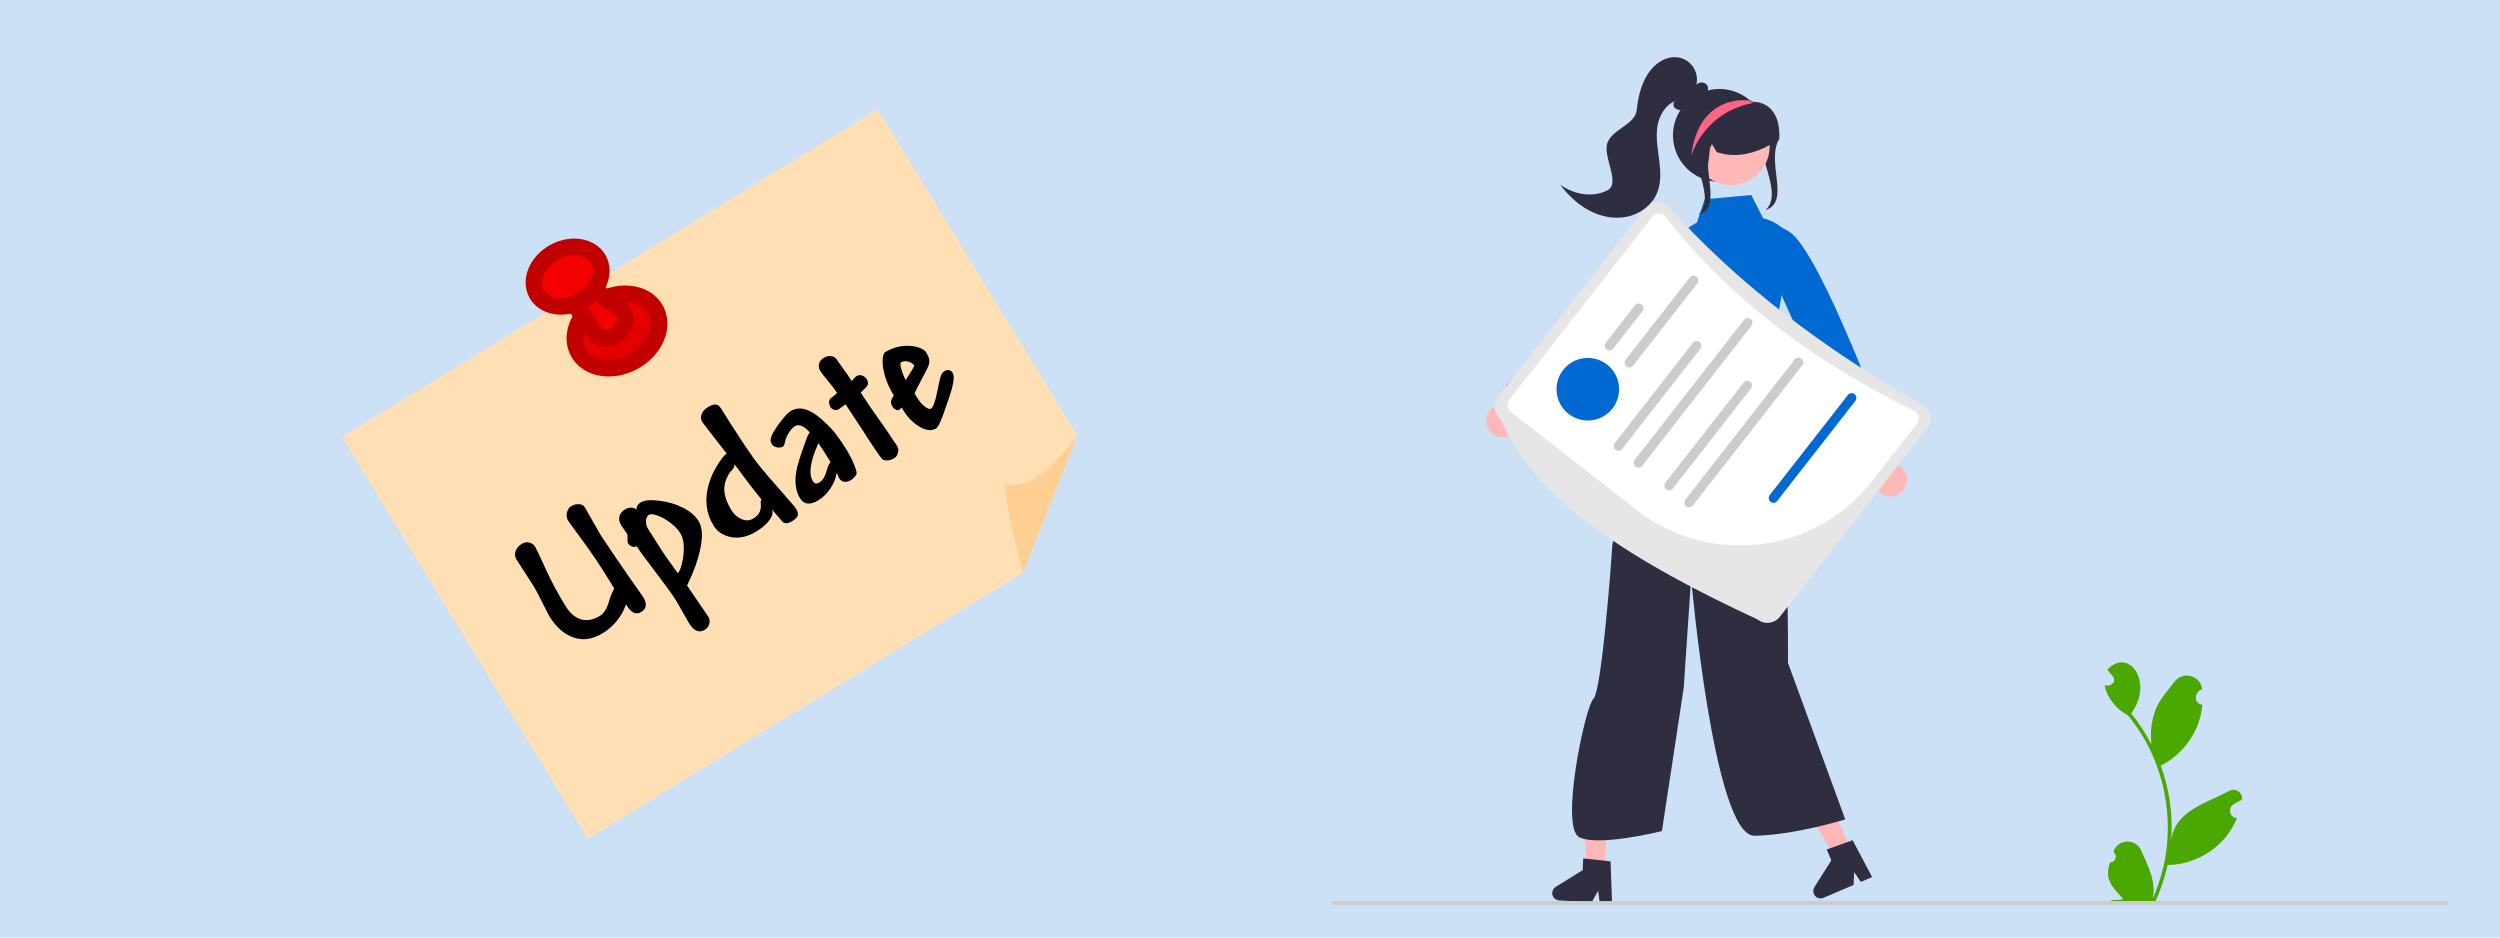 <?xml version="1.0" encoding="UTF-8"?>
<svg xmlns="http://www.w3.org/2000/svg" xmlns:xlink="http://www.w3.org/1999/xlink" viewBox="0 0 640 240">
  <defs>
    <style>
      .cls-1 {
        fill: #4ba800;
      }

      .cls-1, .cls-2, .cls-3, .cls-4, .cls-5, .cls-6, .cls-7, .cls-8, .cls-9, .cls-10, .cls-11, .cls-12, .cls-13, .cls-14 {
        stroke-width: 0px;
      }

      .cls-2 {
        fill: url(#linear-gradient);
      }

      .cls-3 {
        fill: #cce1f6;
      }

      .cls-4 {
        fill: #fd6584;
      }

      .cls-5 {
        fill: #ffce91;
      }

      .cls-5, .cls-8 {
        fill-rule: evenodd;
      }

      .cls-6 {
        fill: #e6e6e6;
      }

      .cls-15 {
        filter: url(#drop-shadow-1);
      }

      .cls-8 {
        fill: #ffdfb3;
      }

      .cls-9 {
        fill: #ccc;
      }

      .cls-10 {
        fill: #fff;
      }

      .cls-11 {
        fill: #0069d2;
      }

      .cls-12 {
        fill: #ffb6b6;
      }

      .cls-16 {
        fill: url(#linear-gradient-2);
        stroke-width: 4.27px;
      }

      .cls-16, .cls-17, .cls-18 {
        stroke: #c30000;
        stroke-linecap: round;
        stroke-linejoin: round;
      }

      .cls-17 {
        fill: #f30000;
      }

      .cls-17, .cls-18 {
        stroke-width: 4.27px;
      }

      .cls-18 {
        fill: url(#radial-gradient);
      }

      .cls-13 {
        fill: #ffb8b8;
      }

      .cls-14 {
        fill: #2f2e41;
      }
    </style>
    <linearGradient id="linear-gradient" x1="319.91" y1="-1.82" x2="319.91" y2="238.33" gradientUnits="userSpaceOnUse">
      <stop offset="0" stop-color="#0069d2"/>
      <stop offset=".31" stop-color="#016ad2"/>
      <stop offset=".43" stop-color="#096ed3"/>
      <stop offset=".53" stop-color="#1575d5"/>
      <stop offset=".6" stop-color="#267fd8"/>
      <stop offset=".67" stop-color="#3d8ddc"/>
      <stop offset=".73" stop-color="#599de1"/>
      <stop offset=".78" stop-color="#7bb1e7"/>
      <stop offset=".83" stop-color="#a2c8ee"/>
      <stop offset=".88" stop-color="#cce1f6"/>
      <stop offset=".92" stop-color="#fcfdfe"/>
      <stop offset=".92" stop-color="#fff"/>
    </linearGradient>
    <filter id="drop-shadow-1" filterUnits="userSpaceOnUse">
      <feOffset dx="5" dy="6"/>
      <feGaussianBlur result="blur" stdDeviation="5"/>
      <feFlood flood-color="#000" flood-opacity=".7"/>
      <feComposite in2="blur" operator="in"/>
      <feComposite in="SourceGraphic"/>
    </filter>
    <radialGradient id="radial-gradient" cx="193.9" cy="-918.48" fx="193.9" fy="-918.48" r="48.45" gradientTransform="translate(103.67 -90.44) rotate(-.82) scale(.23 -.18) skewX(-.39)" gradientUnits="userSpaceOnUse">
      <stop offset="0" stop-color="#f30000"/>
      <stop offset=".61" stop-color="#eb0000"/>
      <stop offset="1" stop-color="#e30000"/>
    </radialGradient>
    <linearGradient id="linear-gradient-2" x1="691.64" y1="-442.21" x2="727.52" y2="-480.26" gradientTransform="translate(-17.17 -32.8) scale(.23 -.23)" gradientUnits="userSpaceOnUse">
      <stop offset="0" stop-color="#e30000"/>
      <stop offset=".42" stop-color="#eb0000"/>
      <stop offset="1" stop-color="#f30000"/>
    </linearGradient>
  </defs>
  <g id="Layer_1" data-name="Layer 1">
    <rect class="cls-2" x="-3.14" y="-1.82" width="646.1" height="244.49"/>
    <rect class="cls-3" x="-3.14" y="-1.82" width="646.1" height="244.49"/>
  </g>
  <g id="Layer_3" data-name="Layer 3">
    <path class="cls-14" d="M455.47,35.56c-3.48,6,3.08,16.12-3.54,18.22l.54-.54c3.99-4.91-4.35-15.3-.36-20.21.62-.72,1.15-1.51,1.59-2.36"/>
    <path class="cls-13" d="M488.1,123.61c.43-2.27-1.06-4.46-3.33-4.89-.24-.05-.49-.07-.73-.07l-8.61-25.02-4.77,6.08,9.11,23.38c.13,2.32,2.11,4.1,4.43,3.97,1.94-.11,3.55-1.53,3.91-3.44h0Z"/>
    <path class="cls-11" d="M450.24,63.2s-.27-9.06,7.83-3.87,25.73,53.79,25.73,53.79l-8.78,4.75-19.92-44.48-4.87-10.19Z"/>
    <polygon class="cls-12" points="474.14 218.44 470.09 220.17 461.5 205.39 467.47 202.84 474.14 218.44"/>
    <path class="cls-14" d="M479.26,224.53l-2.9,1.24-1.69-2.52-.16,3.3-7.69,3.29c-.96.41-2.06-.04-2.47-.99-.24-.57-.19-1.22.14-1.74l4.33-6.87-1.18-2.77,6.63-2.38,4.99,9.43Z"/>
    <polygon class="cls-12" points="410.74 223.45 406.34 223.24 405.08 206.19 411.56 206.51 410.74 223.45"/>
    <path class="cls-14" d="M412.68,231.18l-3.15-.15-.42-3-1.59,2.9-8.36-.41c-1.04-.05-1.84-.93-1.79-1.97.03-.62.36-1.18.89-1.51l6.9-4.28.15-3.01,7,.76.37,10.66Z"/>
    <path class="cls-1" d="M540.17,220.74c.78.03,1.44-.58,1.47-1.37.02-.42-.15-.82-.47-1.1-.04-.14-.06-.24-.1-.39.75-1.97,2.96-2.95,4.93-2.2.97.37,1.74,1.11,2.15,2.07,1.72,3.92,3.94,7.98,2.9,12.33,7.01-15.23,4.4-34.07-6.3-46.94-2.94-1.58-5.33-4.42-5.98-7.74,1.45.48,3.24-.72,2.14-2.23-.48-.58-.96-1.15-1.44-1.73,5.44-5.9,12.07,3.23,6.1,11.19,2,2.46,3.74,5.13,5.19,7.95-.36-3.01,0-6.06,1.06-8.9,1.07-2.65,3.1-4.89,4.88-7.19,2.17-2.8,6.7-1.56,7.03,1.96-2.02.69-2.26,3.61.07,3.99-.54,6.57-4.77,12.64-10.65,15.57,2.24,6.1,3.15,12.6,2.68,19.08.97-7.58,9.07-9.49,14.72-12.55,1.02-.67,2.39-.38,3.06.64.3.46.42,1.02.33,1.57-.78.33-1.53.73-2.23,1.2-.88.6-1.1,1.8-.5,2.68.33.48.85.78,1.43.83-2.79,7.11-10.15,11.93-17.74,11.98-.7,3.18-1.73,6.28-3.07,9.24l-11.28.11c-.04-.12-.08-.25-.12-.38,1.04.06,2.09-.02,3.12-.22-2.79-3.24-4.94-4.89-3.38-9.47h0Z"/>
    <path class="cls-14" d="M421.83,112.64s-8.93,24.35-9.08,27.07-2.69,37.18-4.83,39.18-8.67,33.04-3.59,35.46c5.08,2.43,21.12-1.59,21.12-1.59l5.58-36.66,1.9-28.09s5.77,66.14,16.23,65.94c10.46-.19,23.22-4.18,23.22-4.18l-14.65-40.05s.21-47.42-3.19-56.98c-3.39-9.56-32.71-.1-32.71-.1Z"/>
    <path class="cls-11" d="M448.34,49.92l-11.96,1.1-1.93,5.92s-10.01,5.5-7.8,8-.5,19.33-.5,19.33l.61,13.66s-.66,9.47-2.63,11.65-7.12,7.53-3.48,4.97c12.77-8.97,35.08-1.4,35.08-1.4l-3.19-19.53s7.24-31.97,4.38-34.67-5.55-3.04-5.55-3.04l-3.04-5.99Z"/>
    <path class="cls-13" d="M385.48,111.85c2.27-.42,3.77-2.61,3.35-4.88-.05-.24-.11-.48-.2-.71l20.18-17.12-7.39-2.23-18.47,16.98c-2.11.96-3.05,3.45-2.09,5.57.8,1.77,2.72,2.76,4.62,2.39Z"/>
    <path class="cls-11" d="M436.72,67.08s3.98-8.14-5.54-6.75c-9.52,1.39-45.61,38.41-45.61,38.41l6.04,7.94,36.48-32.32,8.64-7.28Z"/>
    <path class="cls-6" d="M421.22,53.26l-37.74,48.34c-1.36,1.75-1.05,4.26.69,5.63,8.76,21.28,34.98,37.06,65.82,51.38,1.75,1.36,4.27,1.05,5.63-.69l37.74-48.34c1.36-1.75,1.05-4.27-.69-5.63-25.88-14.61-48.13-31.55-65.82-51.38-1.75-1.36-4.26-1.05-5.63.69Z"/>
    <path class="cls-10" d="M490.72,108.48l-11.49,14.72c-14.61,18.6-41.49,21.91-60.18,7.42l-32.19-25.13c-.99-.78-1.17-2.21-.4-3.2l36.46-46.72c.78-.99,2.21-1.17,3.2-.39,16.28,21.03,38.08,37.39,64.19,50.1.99.78,1.17,2.21.39,3.2Z"/>
    <path class="cls-9" d="M420.47,79.66l-7.48,9.58c-.41.53-1.18.62-1.71.21-.53-.41-.62-1.17-.21-1.7l7.48-9.58c.41-.53,1.18-.63,1.71-.21.53.41.63,1.18.21,1.71,0,0,0,0,0,0h0Z"/>
    <path class="cls-9" d="M434.5,72.55l-16.43,21.05c-.41.53-1.18.62-1.71.21-.53-.41-.62-1.18-.21-1.71h0l16.43-21.05c.41-.53,1.18-.63,1.71-.21.53.41.63,1.18.21,1.71,0,0,0,0,0,0Z"/>
    <circle class="cls-11" cx="406.48" cy="99.64" r="8.01"/>
    <path class="cls-9" d="M435.37,89.18l-20.18,25.85c-.47.48-1.25.49-1.73.02-.41-.4-.48-1.03-.19-1.51l20.18-25.85c.47-.48,1.25-.49,1.73-.02.41.4.48,1.03.19,1.51Z"/>
    <path class="cls-9" d="M448.46,83.28l-28.16,36.08c-.47.48-1.25.49-1.73.02-.41-.4-.48-1.03-.19-1.51l28.16-36.08c.47-.48,1.25-.49,1.73-.02.41.4.48,1.03.19,1.51h0Z"/>
    <path class="cls-9" d="M448.36,99.32l-20.18,25.85c-.47.48-1.25.49-1.73.02-.41-.4-.48-1.03-.19-1.51l20.18-25.85c.47-.48,1.25-.49,1.73-.02.41.4.48,1.03.19,1.51h0Z"/>
    <path class="cls-11" d="M475.06,102.51l-20.18,25.85c-.47.48-1.25.49-1.73.02-.41-.4-.48-1.03-.19-1.51l20.18-25.85c.47-.48,1.25-.49,1.73-.02.41.4.48,1.03.19,1.51h0Z"/>
    <path class="cls-9" d="M461.45,93.42l-28.16,36.08c-.47.48-1.25.49-1.73.02-.41-.4-.48-1.03-.19-1.51l28.16-36.08c.47-.48,1.25-.49,1.73-.02.41.4.48,1.03.19,1.51Z"/>
    <path class="cls-14" d="M428.28,34.65c0,6.56,5.32,11.89,11.88,11.89,6.56,0,11.89-5.32,11.89-11.88,0-3.08-1.19-6.04-3.33-8.25l-.06-.06c-.1-.1-.19-.2-.29-.29,0,0,0,0,0,0h0c-.12-.11-.25-.23-.38-.34-4.93-4.33-12.44-3.83-16.77,1.1-1.9,2.17-2.95,4.95-2.95,7.84h0Z"/>
    <circle class="cls-13" cx="443.09" cy="37.4" r="9.96"/>
    <path class="cls-14" d="M432.47,40.05c-.97-4.39.43-9.31,3.5-12.24,3.15-2.95,7.71-3.83,11.73-2.27.25.1.5.21.75.33l.11.05v.02s.04.03.07.05c.05.04.1.07.16.09,1.75-.05,3.44.66,4.64,1.93,1.54,1.68,2.27,4.38,2.05,7.63v.1s-.09.05-.09.05c-1.17.74-2.38,1.41-3.63,2-4.37,2.06-8.37,2.44-12.21,1.16l-.07-.02-1.61-2.7c-.33,1.86-.15,8.04-2.05,8.37l-3.31-4.37-.04-.19Z"/>
    <path class="cls-14" d="M411.49,48.73c3.39-1.75-.97-8.1-.09-11.82.88-3.71,7.19-4.91,7.59-8.7.4-3.79,1.35-7.71,3.85-10.59,1.6-1.84,3.96-3.2,6.39-2.97,3.16.3,5.47,3.1,5.17,6.26-.03.28-.07.56-.14.83.69-.98,2.48-.77,2.92.35.39.99-.48,2.19-1.5,2.28-1.34,1.65-2.87,3.41-4.97,3.74-.68.16-1.39,0-1.93-.45-.49-.47-.53-1.42.05-1.78-2.64,1.05-4.18,3.9-4.57,6.71-.39,2.81.15,5.65.51,8.47.36,2.81.51,5.77-.59,8.39-1.3,3.09-4.31,5.3-7.58,6.01s-6.76.02-9.73-1.55c-2.97-1.56-5.44-3.95-7.46-6.62,3.48,2.47,8.29,3.4,12.08,1.44Z"/>
    <path class="cls-14" d="M438.33,36.75c-3.48,6,3.08,16.12-3.54,18.22l.54-.54c3.99-4.91-4.35-15.3-.36-20.21.62-.72,1.15-1.51,1.59-2.36"/>
    <path class="cls-4" d="M432.94,39.96s2.95-11.02,15.61-13.56c.01,0,.06-.02.12-.05.04-.02.09-.05.13-.07-.14-.08-.28-.15-.42-.22,0,0,0,0,0,0h0c-.12-.11-.25-.23-.38-.34h-.36s-12.7-2-14.7,14.25Z"/>
    <path class="cls-9" d="M341.03,231.14c0,.26.21.47.47.47h285.02c.26,0,.47-.21.47-.47s-.21-.47-.47-.47h-285.02c-.26,0-.47.21-.47.47h0Z"/>
  </g>
  <g id="Layer_2" data-name="Layer 2">
    <g class="cls-15" image-rendering="auto">
      <g>
        <g>
          <g>
            <path class="cls-8" d="M82.55,105.88l62.94,102.84,111.41-68.18,13.91-35.02-51.13-83.56L82.55,105.88Z"/>
            <path class="cls-5" d="M256.89,140.54c-1.9-7.48-3.87-14.93-4.74-22.69,4.6,1.71,11.42-2.49,18.65-12.32l-13.91,35.02Z"/>
          </g>
          <g>
            <path class="cls-7" d="M142.5,130.16c-1.2-1.63-1.9-2.61-2.1-2.94-.35-.58-.44-1.24-.26-1.99.17-.76.53-1.31,1.08-1.65.65-.4,1.32-.57,2.02-.51.69.04,1.19.33,1.51.85.21.34.77,1.33,1.68,2.97,1.24,2.2,2.04,3.6,2.41,4.21.24.39,1.56,2.35,3.95,5.87,2.4,3.5,4.69,6.79,6.87,9.88,1.04,1.7.87,2.97-.51,3.82-1.3.8-2.55.23-3.74-1.71l-.15-.25s0,.02-.03.05c-.46,1.42-1.22,2.79-2.26,4.11-1.04,1.29-2.26,2.37-3.67,3.23-2.57,1.57-5.06,1.94-7.48,1.1-2.42-.85-4.48-2.65-6.15-5.39-.24-.39-.78-1.44-1.61-3.13-1.12-2.25-1.94-3.8-2.47-4.66-.47-.77-1.38-2.17-2.71-4.2-.88-1.35-1.43-2.21-1.65-2.56-.43-.7-.51-1.43-.23-2.18.28-.77.8-1.39,1.58-1.86.63-.38,1.26-.49,1.91-.33.66.16,1.17.52,1.52,1.1.27.44,1.23,2.47,2.89,6.11,1.3,2.84,2.92,5.85,4.86,9.02,1.13,1.84,2.46,2.99,4,3.44,1.53.44,3.16.12,4.91-.95,1.02-.63,1.84-2.08,2.45-4.37.14-.49.51-1.36,1.11-2.62-2.1-3.43-3.71-5.98-4.84-7.64-1.13-1.67-2.76-3.94-4.88-6.81h0Z"/>
            <path class="cls-7" d="M158,133.83c-.35.21-.74.24-1.18.09-.45-.17-.8-.45-1.04-.84-.12-.2-.17-.68-.15-1.45.01-.4,0-.67-.01-.83l-1.63-2.39c-.46-.76-.6-1.49-.42-2.21.19-.73.68-1.35,1.48-1.83.49-.3,1.04-.43,1.65-.4.6.02,1,.21,1.22.56-.01-.82.35-1.46,1.08-1.91.92-.56,2.48-.71,4.7-.44,2.22.25,4.26.84,6.12,1.79,1.85.93,3.19,2.08,4.03,3.45.89,1.46,1.08,3.64.54,6.54-.53,2.87-1.66,6.13-3.41,9.76-.05.11-.07.16-.09.17,3.45,5.04,5.26,7.69,5.42,7.96.35.58.44,1.19.27,1.83-.15.65-.51,1.15-1.08,1.5-1.5.92-2.86.39-4.07-1.59-.26-.42-.73-1.24-1.41-2.44-.9-1.61-1.57-2.79-2.03-3.54-.78-1.28-2.57-3.75-5.36-7.41-2.48-3.24-4.02-5.36-4.63-6.35h0ZM160.88,129.35c.38.62.92,1.47,1.63,2.57.77,1.19,1.37,2.15,1.81,2.86.52.84,1.48,2.22,2.88,4.12.73.98,1.16,1.59,1.3,1.81.37-.23.74-1.08,1.1-2.56.36-1.5.51-2.93.44-4.3-.06-1.38-.34-2.48-.85-3.31-.57-.93-1.38-1.8-2.45-2.62-1.05-.82-2.14-1.45-3.27-1.88-1.12-.43-1.89-.52-2.31-.27-.49.3-.75.83-.79,1.58-.02.75.15,1.41.5,1.98h0Z"/>
            <path class="cls-7" d="M179.53,98.46c1.59,2.6,3.52,5.61,5.78,9.04,1.7,2.57,3.11,4.54,4.22,5.91,1.1,1.35,2.97,3.53,5.62,6.53,2.21,2.51,3.43,3.95,3.65,4.31.45.73.58,1.32.4,1.78-.16.45-.62.9-1.36,1.36-.61.37-1.13.56-1.56.55-.42,0-.77-.16-1.06-.48-.12-.14-.38-.44-.78-.91-.41-.49-1.01-1.2-1.82-2.13.33.78.12,1.7-.65,2.75-.76,1.03-1.87,1.99-3.34,2.88-2.18,1.34-4.31,1.82-6.37,1.47-2.07-.37-3.61-1.37-4.6-2.98-1.96-3.2-2.35-6.81-1.15-10.8.5-1.64,1.23-3.23,2.21-4.77.97-1.56,1.74-2.51,2.31-2.86-.22-.31-.99-1.28-2.28-2.92-2.46-3.15-3.78-4.88-3.97-5.19-.37-.6-.43-1.25-.18-1.95.26-.72.82-1.34,1.7-1.88,1.48-.9,2.56-.8,3.23.31h0ZM184.97,115.45c-.79-1.12-1.44-1.97-1.94-2.55,0,.6-.29,1.15-.87,1.67-.08.07-.14.13-.17.16-1.13,1.66-1.65,3.25-1.57,4.79s.7,3.24,1.85,5.13c.64,1.04,1.5,1.79,2.58,2.25,1.08.46,2.09.4,3-.16.72-.44,1.24-.95,1.56-1.53.31-.6.43-1.4.36-2.42-.09-.33-.02-.62.2-.88-2.32-2.89-3.98-5.04-4.99-6.45h0Z"/>
            <path class="cls-7" d="M199.81,121.56c-1.51-2.46-1.56-5.8-.15-10.02.17-.53.41-1.27.73-2.21.33-.96.66-1.89,1-2.81.33-.93.64-1.53.93-1.79-.67-.8-1.35-1.36-2.03-1.66-.68-.3-1.28-.29-1.81.04s-1.02.87-1.51,1.65c-.49.76-.79,1.45-.93,2.07-.18.87-.37,1.36-.57,1.48-.41.25-.94.32-1.57.21-.62-.12-1.08-.42-1.37-.9-.4-.66-.32-1.52.25-2.59.57-1.07,1.34-2.2,2.3-3.41.95-1.22,1.72-2.01,2.29-2.36,1.29-.79,2.69-.9,4.19-.33,1.51.55,3.19,1.74,5.04,3.58,1.59,1.44,3.34,3.71,5.24,6.82.84,1.38,1.53,2.8,2.07,4.27.33.9.45,1.48.36,1.75-.09.25-.27.52-.56.83-.27.3-.53.53-.79.68-.61.37-1.2.54-1.75.49-.55-.07-.99-.36-1.31-.88l-.69-1.43c-.19,1.37-.72,2.71-1.6,4.02-.89,1.3-1.9,2.3-3.05,3-2.13,1.3-3.7,1.13-4.7-.51h0ZM204.52,107.46c-2.1,4.61-2.58,7.85-1.43,9.72.4.66.95.78,1.62.37.96-.59,1.63-1.73,2.01-3.43.09-.36.25-.76.48-1.19.23-.43.37-.66.41-.68v.02c-1.3-2.15-2.34-3.75-3.09-4.8h0Z"/>
            <path class="cls-7" d="M211.45,97.5c-.12.1-.32.25-.6.45-.5.38-.88.65-1.15.82-.33.2-.71.25-1.14.15-.42-.13-.73-.34-.91-.63-.31-.51-.44-.99-.4-1.46.04-.47.26-.83.66-1.07.19-.11.44-.32.75-.61.28-.27.49-.44.63-.53-.53-.87-1.37-1.98-2.51-3.33-.87-1.03-1.46-1.81-1.78-2.33-.37-.6-.48-1.21-.32-1.83.15-.62.54-1.11,1.15-1.49.67-.41,1.32-.57,1.96-.47.64.09,1.11.38,1.4.85.13.21.54.79,1.23,1.74,1.28,1.77,2.16,3.03,2.62,3.79.13-.12.28-.29.46-.51.26-.35.52-.61.77-.76.44-.27.91-.32,1.42-.14.51.15.92.47,1.22.96.15.24.24.49.27.76.03.25,0,.5-.07.74-.07.24-.67.87-1.77,1.9.28.46,1,1.54,2.15,3.24s1.93,2.82,2.34,3.38c.46.61,1.32,1.83,2.57,3.67,1.25,1.84,2.02,2.99,2.31,3.46.27.44.33.97.18,1.6-.14.64-.44,1.11-.92,1.41-.71.43-1.39.64-2.06.62-.32-.02-.61-.09-.87-.22-.25-.14-.82-.87-1.72-2.19-1.47-2.17-2.59-3.87-3.33-5.09-.4-.65-1.35-2.1-2.86-4.36-.95-1.41-1.51-2.24-1.66-2.49h0Z"/>
            <path class="cls-7" d="M238.91,89.51c.57.93.12,3.41-1.34,7.45-.05.13-.15.41-.3.85-1.17,3.56-2.04,5.51-2.61,5.86-1.16.71-2.57.57-4.24-.42-1.67-.99-3.05-2.38-4.15-4.18l-.45-.74c-.15.21-.39.42-.74.63-.17.11-.43.08-.76-.08-.35-.18-.59-.39-.75-.64-.34-.56-.51-1.02-.49-1.38.02-.38.27-.92.74-1.61-.94-1.53-1.66-3.06-2.15-4.59-.49-1.55-.73-2.96-.72-4.23.01-1.26.24-2.03.68-2.3,1.22-.75,2.54-1.24,3.96-1.47,1.41-.23,2.75-.18,4,.13,1.27.31,2.09.78,2.48,1.41.46.74.72,1.34.79,1.78.08.43.05.91-.09,1.42-.14.49-.76,1.75-1.86,3.78-1.07,2.01-1.67,3.19-1.78,3.55l.63,1.03c.6.98,1.27,1.76,1.99,2.32.73.56,1.26.74,1.59.53.57-.35,1.1-1.83,1.6-4.43.41-2.08.72-3.4.93-3.96.21-.55.48-.93.81-1.14.96-.59,1.7-.44,2.24.43h0ZM225.65,86.76c-.24.15-.19.78.14,1.89.32,1.1.69,1.97,1.09,2.64.13-.23.42-.7.87-1.4.76-1.18,1.2-1.93,1.33-2.26-.29-.48-.8-.83-1.52-1.04s-1.36-.16-1.92.19h0Z"/>
          </g>
        </g>
        <g>
          <ellipse class="cls-18" cx="152.95" cy="78.74" rx="11.28" ry="8.9" transform="translate(-19.01 83.6) rotate(-28.86)"/>
          <path class="cls-16" d="M137.49,69.13c2.57.11,5.78,4,9.25,9.45,2.37,3.73,5.73,1.44,6.85.35,1.05-1.02,3.22-4.01-.47-6.47-5.4-3.61-9.22-6.91-9.25-9.45l-3.19,3.06-3.19,3.06Z"/>
          <ellipse class="cls-17" cx="140.31" cy="64.82" rx="9.02" ry="7.12" transform="translate(-13.86 75.77) rotate(-28.86)"/>
        </g>
      </g>
    </g>
  </g>
</svg>